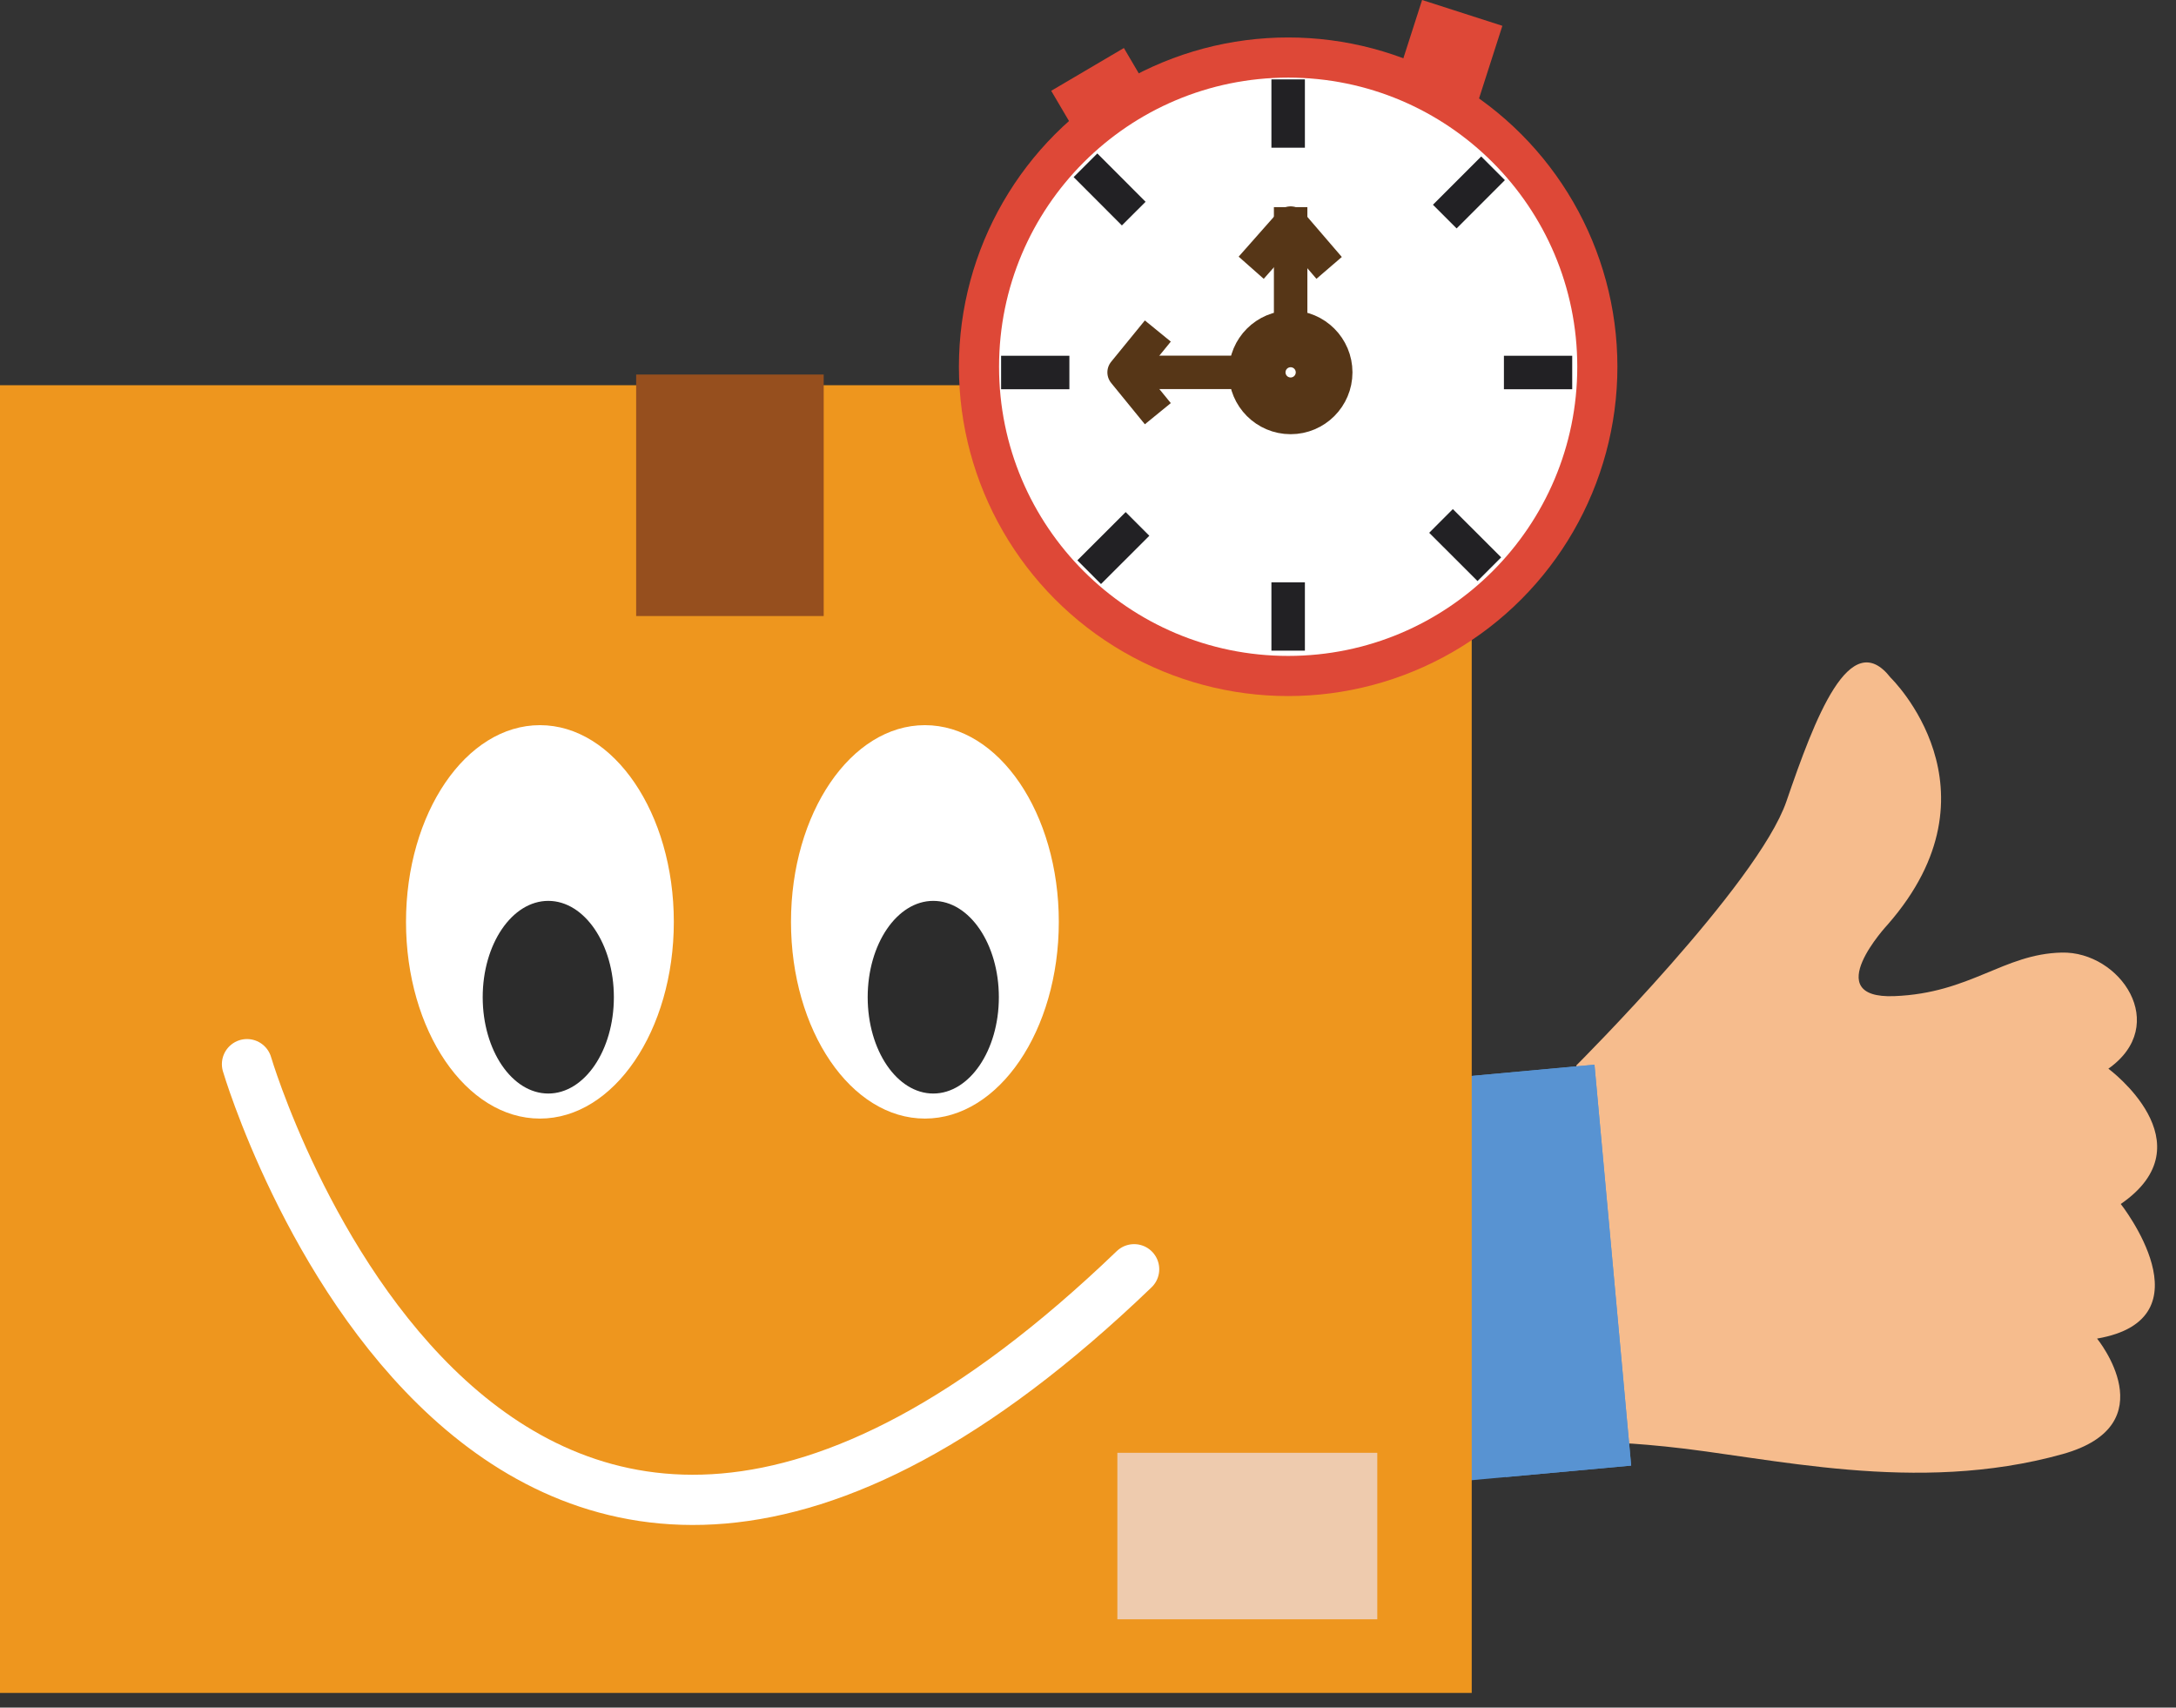 <?xml version="1.0" encoding="UTF-8" standalone="no"?><!DOCTYPE svg PUBLIC "-//W3C//DTD SVG 1.1//EN" "http://www.w3.org/Graphics/SVG/1.1/DTD/svg11.dtd"><svg width="100%" height="100%" viewBox="0 0 65 51" version="1.1" xmlns="http://www.w3.org/2000/svg" xmlns:xlink="http://www.w3.org/1999/xlink" xml:space="preserve" xmlns:serif="http://www.serif.com/" style="fill-rule:evenodd;clip-rule:evenodd;stroke-linecap:round;stroke-linejoin:round;stroke-miterlimit:1.5;"><rect x="0" y="0" width="65" height="51" fill="#333333" stroke="none"/><g><path d="M47.088,31.819c-0,0 5.425,-5.411 6.275,-7.886c0.849,-2.475 1.892,-5.26 3.112,-3.694c0,0 3.448,3.333 -0.085,7.372c0,0 -2.083,2.229 0.196,2.14c2.28,-0.089 3.254,-1.261 5,-1.301c1.746,-0.04 3.25,2.159 1.394,3.468c-0,-0 3.015,2.223 0.37,4.041c0,-0 2.707,3.431 -0.708,4.02c-0,-0 2.106,2.575 -1.03,3.45c-4.394,1.227 -8.744,0.086 -11.867,-0.227c-3.124,-0.314 -1.602,0.146 -1.602,0.146l-1.055,-11.529Z" style="fill:#f6bc8d;"/><path d="M47.629,31.798l-14.805,1.356l1.096,11.973l14.805,-1.355l-1.096,-11.974Z" style="fill:#5893d2;"/><path d="M47.629,31.798l-3.747,0.343l1.097,11.974l3.746,-0.343l-1.096,-11.974Z" style="fill:#5893d2;"/><rect x="-0" y="11.505" width="43.962" height="39.057" style="fill:#ee961e;"/><rect x="33.377" y="43.39" width="7.764" height="4.973" style="fill:#eecbae;"/><rect x="19.003" y="11.186" width="5.602" height="7.213" style="fill:#964f1e;"/><ellipse cx="16.128" cy="27.533" rx="4" ry="5.875" style="fill:#fff;"/><ellipse cx="16.378" cy="29.783" rx="1.959" ry="2.877" style="fill:#2c2c2c;"/><ellipse cx="27.628" cy="27.533" rx="4" ry="5.875" style="fill:#fff;"/><ellipse cx="27.878" cy="29.783" rx="1.959" ry="2.877" style="fill:#2c2c2c;"/><path d="M7.378,31.783c0,0 7.25,24.625 26.5,6.125" style="fill:none;stroke:#fff;stroke-width:1.5px;"/><g><g><circle cx="38.479" cy="10.954" r="9.835" style="fill:#de4837;"/><circle cx="38.479" cy="10.954" r="8.636" style="fill:#fff;"/><path d="M38.479,2.871l-0,1.04" style="fill:none;stroke:#222124;stroke-width:1px;stroke-linecap:square;"/><path d="M38.479,17.892l-0,1.04" style="fill:none;stroke:#222124;stroke-width:1px;stroke-linecap:square;"/><path d="M30.404,11.125l1.04,-0" style="fill:none;stroke:#222124;stroke-width:1px;stroke-linecap:square;"/><path d="M45.424,11.125l1.04,-0" style="fill:none;stroke:#222124;stroke-width:1px;stroke-linecap:square;"/><path d="M32.889,16.736l0.736,-0.735" style="fill:none;stroke:#222124;stroke-width:1px;stroke-linecap:square;"/><path d="M43.511,6.115l0.735,-0.735" style="fill:none;stroke:#222124;stroke-width:1px;stroke-linecap:square;"/><path d="M32.778,5.29l0.735,0.736" style="fill:none;stroke:#222124;stroke-width:1px;stroke-linecap:square;"/><path d="M43.399,15.912l0.736,0.735" style="fill:none;stroke:#222124;stroke-width:1px;stroke-linecap:square;"/><path d="M34.27,10.274l-0.691,0.847l0.691,0.847" style="fill:none;stroke:#563617;stroke-width:1px;stroke-linecap:square;"/><path d="M37.706,11.121l-3.584,-0" style="fill:none;stroke:#563617;stroke-width:1px;stroke-linecap:square;"/><path d="M37.706,7.622l0.847,-0.958l0.824,0.958" style="fill:none;stroke:#563617;stroke-width:1px;stroke-linecap:square;"/><path d="M38.553,10.274l-0,-3.588" style="fill:none;stroke:#563617;stroke-width:1px;stroke-linecap:square;"/><circle cx="38.553" cy="11.121" r="0.847" style="fill:none;stroke:#563617;stroke-width:2px;stroke-linecap:square;"/></g><path d="M44.878,0.771l-2.398,-0.771l-0.771,2.398l2.398,0.771l0.771,-2.398Z" style="fill:#de4837;"/><path d="M31.401,2.712l2.171,-1.278l0.608,1.034l-2.17,1.278l-0.609,-1.034Z" style="fill:#de4837;"/></g></g></svg>
